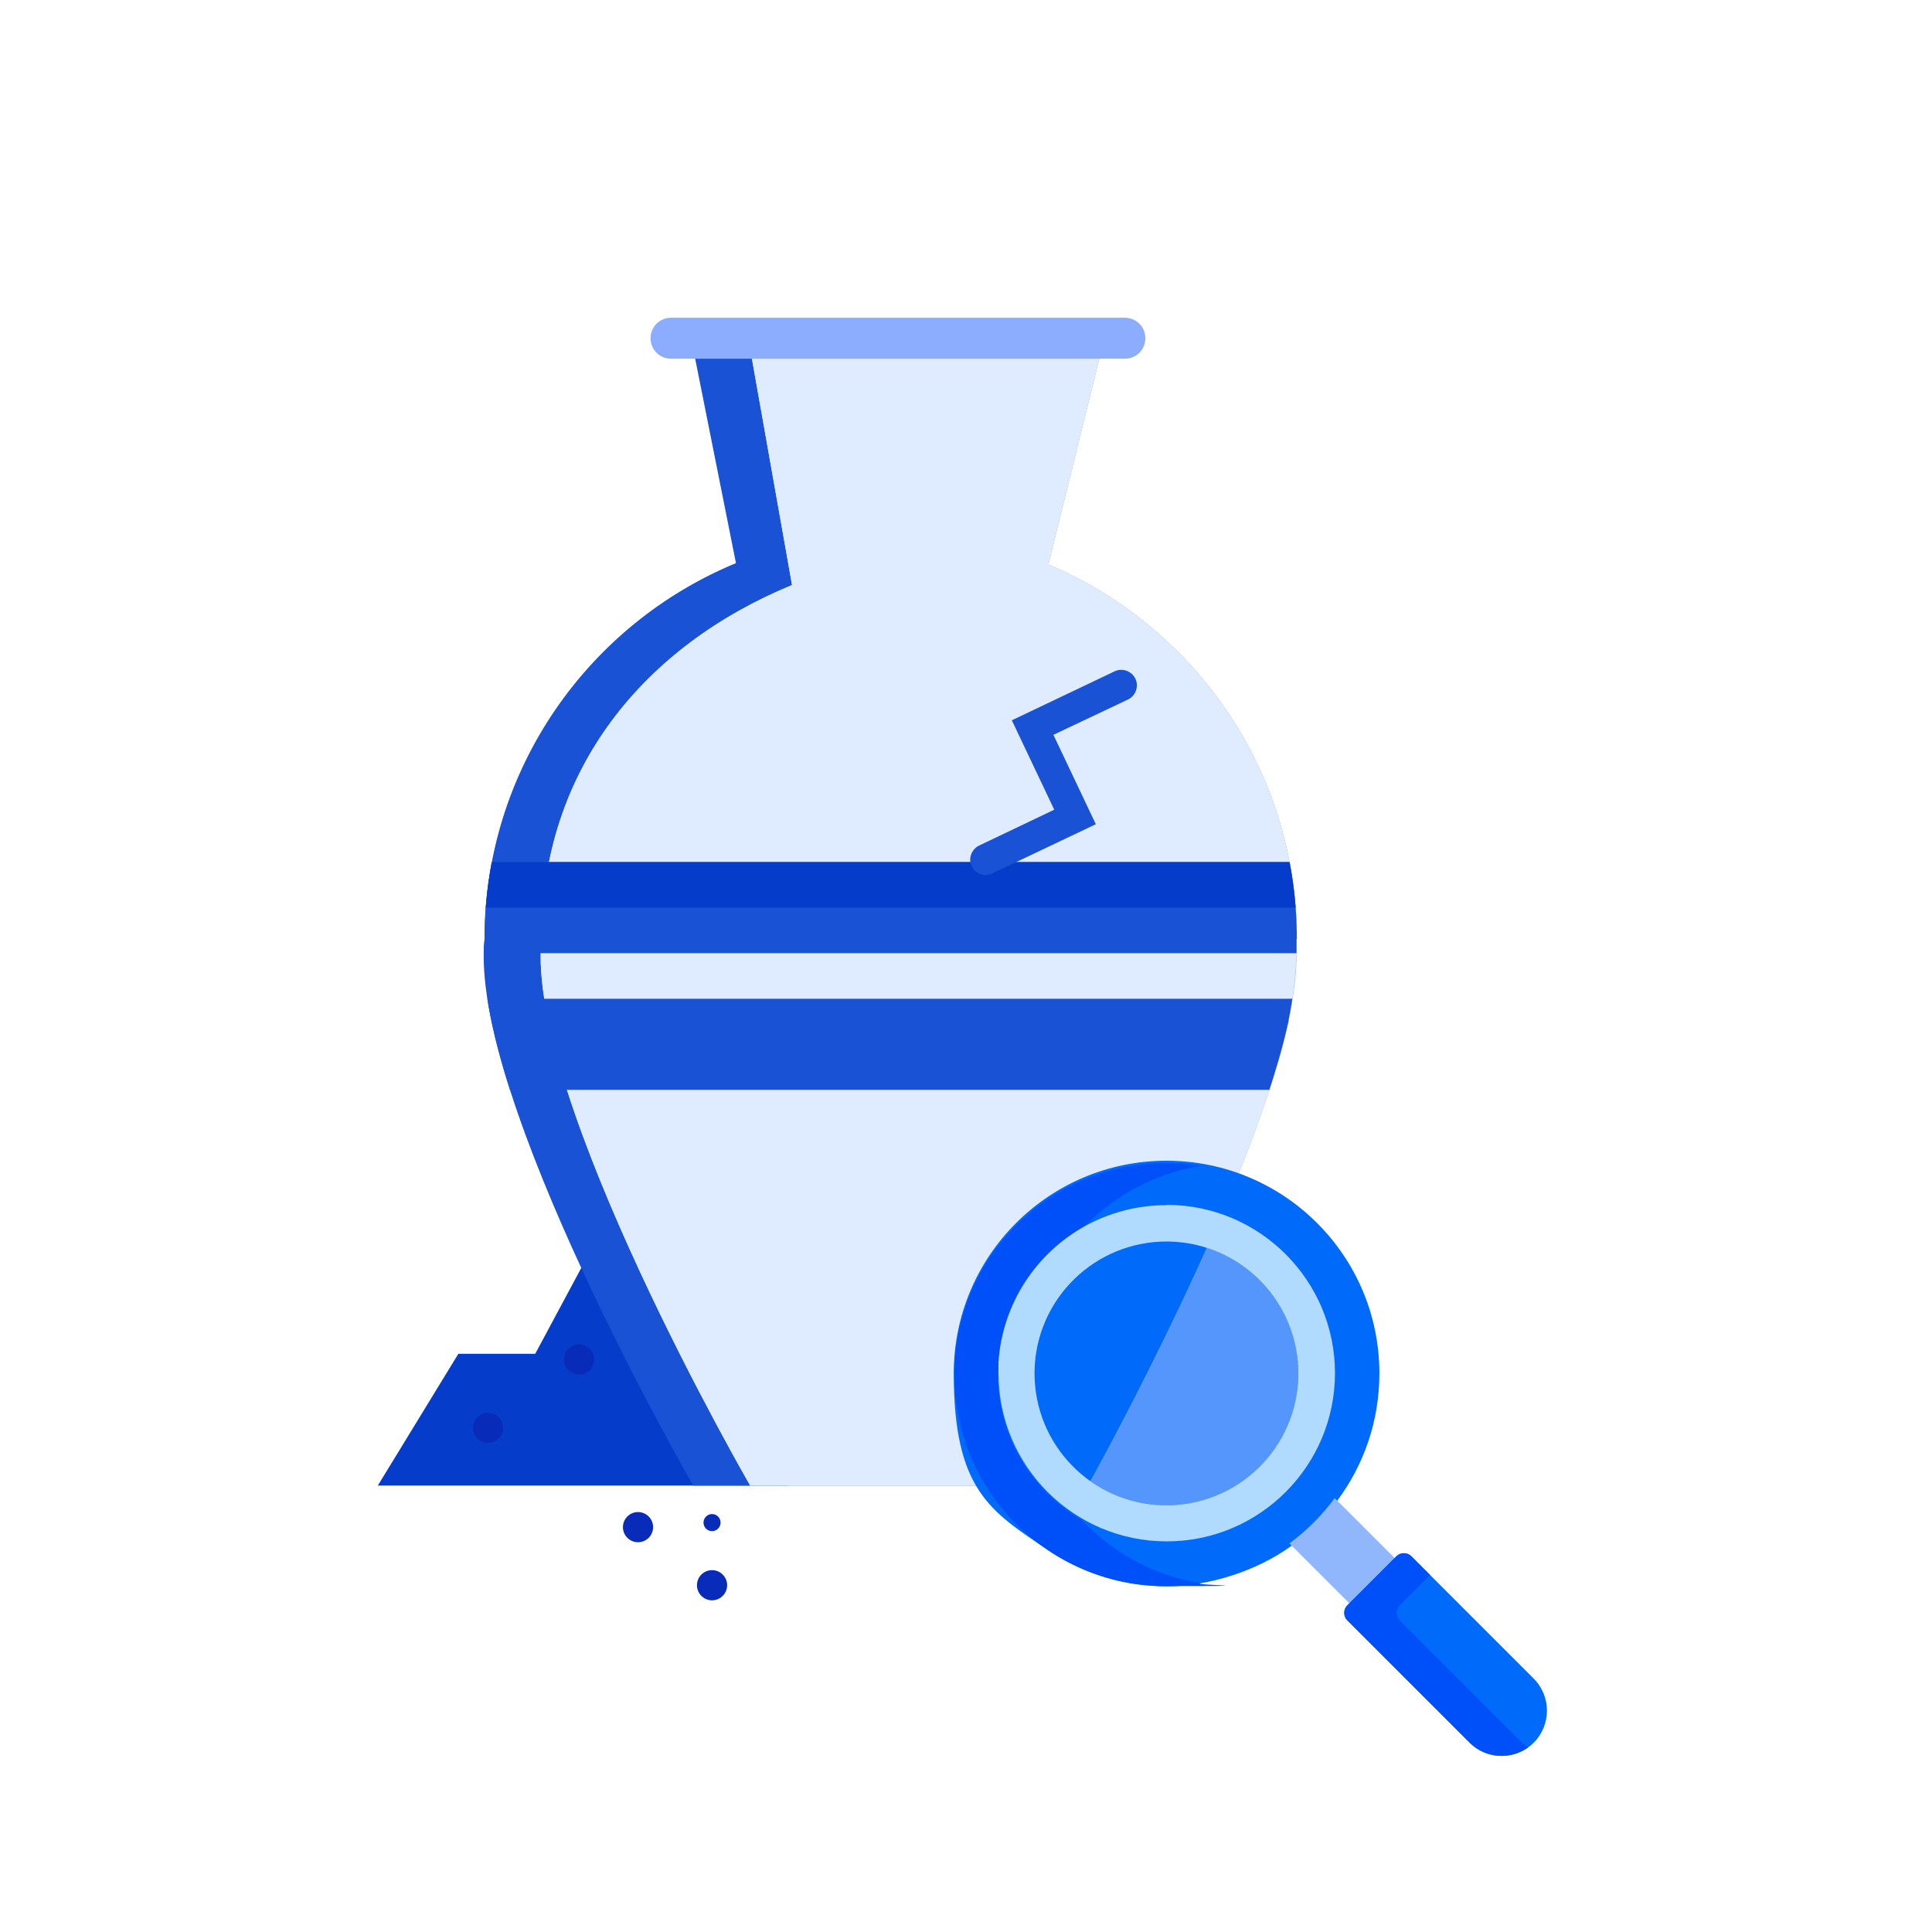 <svg xmlns="http://www.w3.org/2000/svg" xmlns:xlink="http://www.w3.org/1999/xlink" id="Capa_1" viewBox="0 0 678.6 678.6"><defs><style>      .st0 {        fill: none;      }      .st1 {        fill: #5496fc;      }      .st2 {        clip-path: url(#clippath-1);      }      .st3 {        fill: #dfebff;      }      .st4 {        fill: #8cacfd;      }      .st5 {        fill: #063cca;      }      .st6 {        fill: #0050f9;      }      .st7 {        fill: #90b7fc;      }      .st8 {        fill: #b1daff;      }      .st9 {        fill: #1952d4;      }      .st10 {        fill: #006afa;      }      .st11 {        clip-path: url(#clippath);      }      .st12 {        fill: #082cb9;      }    </style><clipPath id="clippath"><path class="st0" d="M455.4,329.8c0,1.6,0,3.1,0,4.7h0c-.3,8.2-1.2,16.1-2.8,23.8,0,.1,0,.2,0,.3-1,4.4-2.1,8.9-3.5,13.7,0,0,0,0,0,0-17.8,61.7-66.9,149.5-66.9,149.5h-138.7s-79.1-136.9-73.3-192c0-59.6,36.5-110.6,88.3-132l-15.7-78.7h145l-19.6,79.2c51.3,21.6,87.3,72.4,87.3,131.5Z"></path></clipPath><clipPath id="clippath-1"><path class="st0" d="M455.4,329.8c0,1.6,0,3.1,0,4.7h0c-.3,8.2-1.2,16.1-2.8,23.8,0,.1,0,.2,0,.3-1,4.4-2.1,8.9-3.5,13.7,0,0,0,0,0,0-17.8,61.7-66.9,149.5-66.9,149.5h-138.7s-79.1-136.9-73.3-192c0-59.6,36.5-110.6,88.3-132l-15.7-78.7h145l-19.6,79.2c51.3,21.6,87.3,72.4,87.3,131.5Z"></path></clipPath></defs><circle class="st1" cx="409.2" cy="480.2" r="51.6"></circle><polygon class="st5" points="132.7 521.8 276.7 521.8 276.7 418.9 245.4 418.9 230.4 445.1 204.3 445.1 188 475.5 161 475.5 132.7 521.8"></polygon><circle class="st12" cx="171.4" cy="501.5" r="5.3"></circle><circle class="st12" cx="224.1" cy="536.4" r="5.3"></circle><circle class="st12" cx="250.1" cy="556.8" r="5.3"></circle><circle class="st12" cx="250.1" cy="534.8" r="3"></circle><circle class="st12" cx="203.4" cy="477.5" r="5.3"></circle><path class="st8" d="M452.5,358.6c-1,4.6-2.1,9.2-3.5,13.7,1.4-4.7,2.5-9.3,3.5-13.7Z"></path><path class="st8" d="M452.6,358.2c1.6-7.7,2.5-15.6,2.8-23.7.2,6.8-.8,14.8-2.8,23.7Z"></path><path class="st9" d="M455.4,329.8c0,1.6,0,3.1,0,4.7h0c-.3,8.2-1.2,16.1-2.8,23.8,0,.1,0,.2,0,.3-1,4.4-2.1,8.9-3.5,13.7,0,0,0,0,0,0-17.8,61.7-66.9,149.5-66.9,149.5h-138.7s-79.1-136.9-73.3-192c0-59.6,36.5-110.6,88.3-132l-15.7-78.7h145l-19.6,79.2c51.3,21.6,87.3,72.4,87.3,131.5Z"></path><g class="st11"><path class="st3" d="M475.4,329.8c0,1.6,0,3.1,0,4.7h0c-.3,8.2-1.2,16.1-2.8,23.8,0,.1,0,.2,0,.3-1,4.4-2.1,8.9-3.5,13.7,0,0,0,0,0,0-17.8,61.7-66.9,149.5-66.9,149.5h-138.7s-79.1-136.9-73.3-192c0-59.6,36.2-103,88-124.3l-15.3-86.3h145l-19.6,79.2c51.3,21.6,87.3,72.4,87.3,131.5Z"></path></g><g class="st2"><path class="st3" d="M475.4,329.8c0,1.6,0,3.1,0,4.7h0c-.3,8.2-1.2,16.1-2.8,23.8,0,.1,0,.2,0,.3-1,4.4-2.1,8.9-3.5,13.7,0,0,0,0,0,0-17.8,61.7-66.9,149.5-66.9,149.5h-138.7s-79.1-136.9-73.3-192c0-59.6,36.2-103,88-124.3l-15.3-86.3h145l-19.6,79.2c51.3,21.6,87.3,72.4,87.3,131.5Z"></path><path class="st10" d="M382.8,521.6s13.2-24.4,17.4-32.7c7.3-14.4,25.4-52.2,25.4-52.2l-4.2-5.6s-19.8-.3-22.3.7-12.9,3.8-16,5.2-14.6,8-17.4,11.8-9.4,12.9-9,18.8-3.8,23.7-2.8,28.2.3,7.3,7.7,13.6c7.3,6.3,14.3,9.4,16.3,9.7s3.8,7.7,3.8,7.7l1-5.2Z"></path><rect class="st9" x="130.1" y="302.8" width="414.7" height="32"></rect><rect class="st5" x="130.1" y="302.8" width="414.7" height="16"></rect><rect class="st9" x="130.1" y="350.8" width="414.7" height="32"></rect></g><path class="st4" d="M395.1,126h-159.4c-4,0-7.2-3.2-7.2-7.2s3.2-7.2,7.2-7.2h159.4c4,0,7.2,3.2,7.2,7.2s-3.2,7.2-7.2,7.2Z"></path><path class="st9" d="M346.3,307.4c-2.1,0-4-1.2-5-3.1-1.3-2.7-.1-6,2.6-7.3l26.4-12.6-14.9-31.4,36.1-17.2c2.7-1.3,6-.1,7.3,2.6,1.3,2.7.1,6-2.6,7.3l-26.2,12.4,14.9,31.4-36.4,17.3c-.8.4-1.6.5-2.4.5Z"></path><g><path class="st10" d="M409.7,407.7c-41.3,0-74.7,33.5-74.7,74.7s13.1,48.5,33,62c0,0,0,0,0,0,.7.5,1.5,1,2.3,1.5,11.5,7.2,25,11.3,39.5,11.3s31.6-5.3,43.9-14.3c6.1-4.4,11.5-9.8,16-15.8,9.3-12.5,14.8-27.9,14.8-44.7,0-41.3-33.5-74.7-74.8-74.7ZM411.4,528.7c-25.6.9-47-19-48-44.6-.9-25.6,19-47,44.6-48,25.6-.9,47,19,48,44.6.9,25.6-19,47-44.6,48Z"></path><g><path class="st7" d="M490.4,547.8l-21.6-21.6c-4.5,6.1-9.8,11.4-15.9,15.9l21.6,21.6,15.9-15.9Z"></path><path class="st10" d="M538.7,612.1c-6.2,6.2-16.3,6.2-22.5,0l-43-43c-1.4-1.4-1.4-3.8,0-5.2l17.3-17.3c1.4-1.4,3.8-1.4,5.2,0l43,43c6.2,6.2,6.2,16.3,0,22.5Z"></path><path class="st6" d="M534.6,612.1l-43-43c-1.4-1.4-1.4-3.8,0-5.2l10.7-10.7-6.6-6.6c-1.4-1.4-3.8-1.4-5.2,0l-17.3,17.3c-1.4,1.4-1.4,3.8,0,5.2l43,43c5.6,5.6,14.2,6.1,20.5,1.7-.7-.5-1.4-1.1-2-1.7h0Z"></path><path class="st6" d="M379.8,533.7c-17.5-10.2-29.3-29.2-29.3-50.9s11.8-40.7,29.3-50.9c10.9-11.6,25.5-19.7,41.9-22.4-4-.7-8.1-1-12.2-1-41,0-74.3,33.3-74.3,74.3s33.3,74.3,74.3,74.3,8.2-.3,12.2-1c-16.4-2.7-31-10.8-41.9-22.4Z"></path></g><path class="st8" d="M409.7,423.3c-10.4,0-20.2,2.7-28.7,7.4-17.1,9.5-29,27.3-30.3,47.9,0,.2,0,.5,0,.7,0,1,0,2,0,3,0,32.7,26.5,59.1,59.1,59.1s59.1-26.5,59.1-59.1-26.5-59.1-59.1-59.1ZM411.4,528.7c-25.6.9-47-19-48-44.6-.9-25.6,19-47,44.6-48,25.6-.9,47,19,48,44.6.9,25.6-19,47-44.6,48Z"></path></g></svg>
